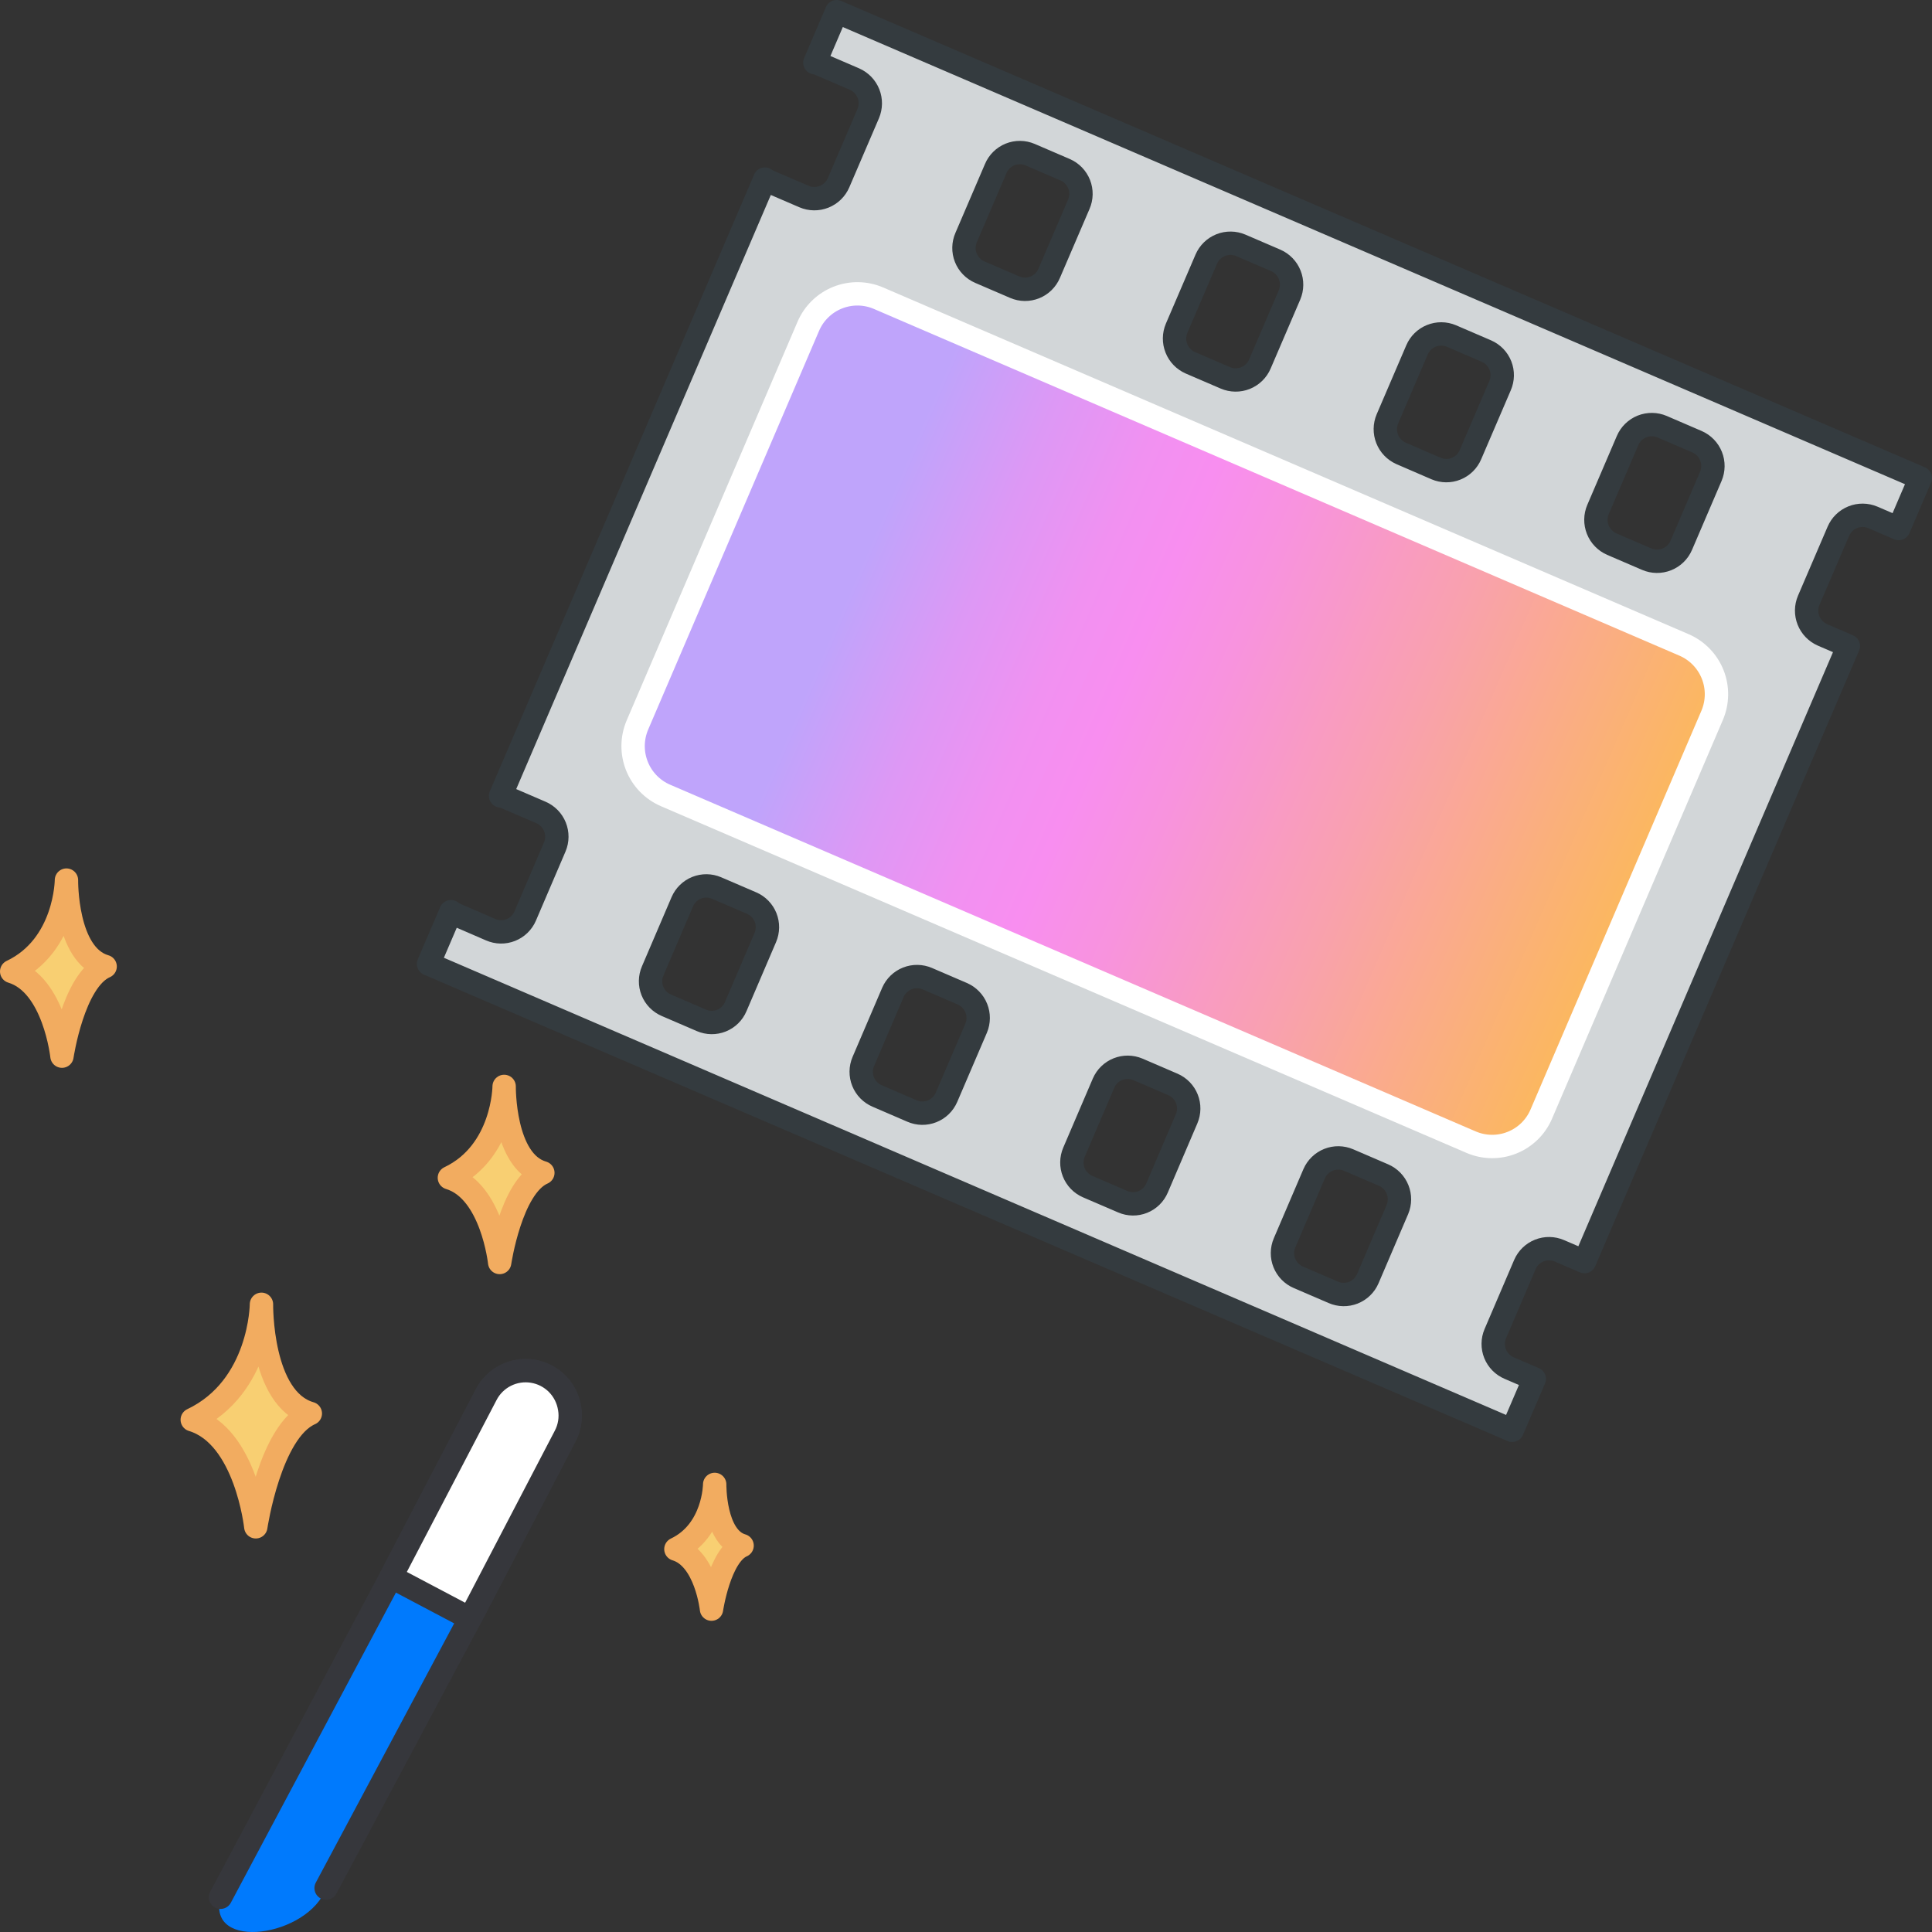 <svg width="124" height="124" viewBox="0 0 124 124" fill="none" xmlns="http://www.w3.org/2000/svg">
<rect x="0" y="0" width="124" height="124" fill="#333333" stroke="none"/>
<g clip-path="url(#clip0_5623_3170)">
<path d="M14.153 121.77L25.1 101.205L31.2 89.518C31.476 88.982 31.914 88.547 32.452 88.276C32.991 88.004 33.601 87.911 34.196 88.008C34.791 88.105 35.34 88.388 35.764 88.816C36.188 89.245 36.466 89.796 36.557 90.392C36.66 91.004 36.558 91.634 36.266 92.182L30.166 103.882L20.931 121.182C19.8 124.315 13.237 125.279 14.153 121.77Z" fill="#007AFD"/>
<path d="M14.153 121.77L25.1 101.205L31.2 89.518C31.476 88.982 31.915 88.547 32.453 88.276C32.991 88.004 33.602 87.911 34.197 88.008C34.791 88.105 35.34 88.388 35.764 88.816C36.189 89.245 36.466 89.796 36.557 90.392C36.66 91.004 36.558 91.634 36.266 92.182L30.166 103.882L20.931 121.182" stroke="#36373C" stroke-width="1.5" stroke-linecap="round" stroke-linejoin="round"/>
<path d="M36.56 90.392C36.663 91.004 36.56 91.634 36.269 92.182L30.169 103.882L25.101 101.205L31.201 89.518C31.476 88.982 31.915 88.547 32.453 88.276C32.992 88.004 33.602 87.911 34.197 88.008C34.792 88.105 35.341 88.388 35.765 88.816C36.189 89.245 36.466 89.796 36.558 90.392H36.56Z" fill="white" stroke="#36373C" stroke-width="1.5" stroke-linejoin="round"/>
<path d="M32.357 69.729C32.357 69.729 32.331 73.936 28.843 75.593C31.574 76.416 32.07 81.029 32.07 81.029C32.07 81.029 32.789 76.171 34.841 75.275C32.3 74.548 32.357 69.729 32.357 69.729ZM4.265 56.487C4.265 56.487 4.238 60.693 0.75 62.35C3.481 63.174 3.977 67.786 3.977 67.786C3.977 67.786 4.696 62.928 6.748 62.032C4.2 61.305 4.265 56.487 4.265 56.487ZM16.781 83.713C16.781 83.713 16.748 89.029 12.34 91.123C15.791 92.164 16.417 97.993 16.417 97.993C16.417 97.993 17.326 91.854 19.917 90.721C16.7 89.8 16.781 83.713 16.781 83.713ZM45.87 95.273C45.87 95.273 45.851 98.252 43.381 99.426C45.315 100.01 45.666 103.277 45.666 103.277C45.666 103.277 46.176 99.836 47.629 99.201C45.827 98.686 45.87 95.273 45.87 95.273Z" fill="#F8CF72" stroke="#F2AC60" stroke-width="1.5" stroke-linejoin="round"/>
<path d="M120.208 33.209L121.863 33.921L123.25 30.684L53.7 0.75L52.3 4.021C52.403 4.038 52.504 4.068 52.6 4.11L54.837 5.073C55.248 5.252 55.572 5.587 55.738 6.004C55.904 6.421 55.897 6.887 55.721 7.3L53.821 11.727C53.644 12.139 53.311 12.464 52.895 12.63C52.479 12.796 52.014 12.791 51.602 12.614L49.365 11.651C49.268 11.61 49.177 11.557 49.094 11.494L32.129 51.081C32.25 51.096 32.368 51.129 32.479 51.181L34.716 52.144C35.126 52.32 35.45 52.652 35.617 53.066C35.784 53.481 35.781 53.944 35.607 54.356L33.707 58.794C33.62 58.997 33.493 59.181 33.334 59.336C33.175 59.49 32.988 59.611 32.782 59.692C32.576 59.774 32.356 59.814 32.135 59.81C31.914 59.806 31.696 59.758 31.493 59.67L29.253 58.7C29.14 58.654 29.035 58.591 28.942 58.512L27.505 61.864L97.056 91.8L98.473 88.5L96.863 87.807C96.659 87.72 96.474 87.594 96.319 87.436C96.164 87.278 96.042 87.091 95.959 86.885C95.877 86.68 95.835 86.46 95.838 86.239C95.84 86.017 95.886 85.799 95.973 85.595L97.873 81.156C98.051 80.747 98.384 80.425 98.799 80.261C99.214 80.097 99.677 80.104 100.087 80.281L101.696 80.973L118.63 41.463L116.975 40.751C116.564 40.572 116.24 40.238 116.074 39.821C115.908 39.405 115.913 38.94 116.089 38.527L117.989 34.1C118.165 33.688 118.498 33.362 118.914 33.195C119.33 33.028 119.795 33.033 120.208 33.209ZM63.908 10.819C63.994 10.615 64.119 10.43 64.277 10.275C64.434 10.119 64.621 9.997 64.826 9.914C65.032 9.831 65.251 9.789 65.472 9.792C65.694 9.794 65.912 9.84 66.116 9.927L68.365 10.895C68.568 10.983 68.752 11.111 68.906 11.27C69.059 11.429 69.18 11.617 69.262 11.823C69.343 12.03 69.382 12.249 69.379 12.471C69.375 12.692 69.327 12.911 69.239 13.114L67.339 17.54C67.253 17.744 67.128 17.929 66.97 18.084C66.813 18.24 66.626 18.362 66.421 18.445C66.216 18.528 65.996 18.57 65.775 18.568C65.554 18.566 65.335 18.52 65.132 18.433L62.883 17.465C62.68 17.377 62.496 17.25 62.342 17.09C62.188 16.931 62.067 16.743 61.986 16.537C61.905 16.331 61.865 16.11 61.869 15.889C61.873 15.668 61.92 15.449 62.009 15.246L63.908 10.819ZM47.22 64.608C47.134 64.811 47.009 64.995 46.852 65.149C46.694 65.303 46.508 65.425 46.303 65.507C46.099 65.589 45.88 65.629 45.66 65.626C45.44 65.623 45.222 65.576 45.02 65.489L42.771 64.521C42.568 64.434 42.384 64.308 42.23 64.15C42.076 63.992 41.954 63.805 41.872 63.6C41.791 63.395 41.75 63.176 41.754 62.955C41.757 62.734 41.804 62.517 41.892 62.314L43.792 57.875C43.879 57.673 44.004 57.489 44.162 57.336C44.319 57.182 44.505 57.061 44.71 56.979C44.914 56.898 45.132 56.857 45.352 56.859C45.572 56.862 45.79 56.908 45.992 56.995L48.241 57.962C48.65 58.139 48.972 58.471 49.137 58.884C49.301 59.298 49.295 59.761 49.12 60.17L47.22 64.608ZM77.42 16.636C77.507 16.432 77.634 16.247 77.793 16.092C77.952 15.937 78.139 15.815 78.346 15.732C78.552 15.65 78.772 15.609 78.994 15.612C79.216 15.614 79.435 15.661 79.639 15.748L81.877 16.711C82.288 16.89 82.611 17.224 82.777 17.641C82.943 18.057 82.937 18.523 82.762 18.935L80.862 23.362C80.775 23.566 80.648 23.751 80.489 23.906C80.33 24.061 80.142 24.183 79.936 24.266C79.73 24.348 79.51 24.389 79.288 24.386C79.066 24.384 78.847 24.337 78.643 24.25L76.405 23.287C75.994 23.108 75.67 22.774 75.505 22.357C75.339 21.941 75.344 21.476 75.52 21.063L77.42 16.636ZM60.747 70.43C60.659 70.633 60.532 70.817 60.374 70.971C60.215 71.125 60.027 71.247 59.821 71.328C59.615 71.409 59.396 71.449 59.174 71.446C58.953 71.442 58.735 71.394 58.532 71.306L56.3 70.343C56.096 70.256 55.911 70.13 55.756 69.972C55.601 69.814 55.479 69.627 55.396 69.422C55.313 69.216 55.272 68.996 55.274 68.775C55.276 68.554 55.322 68.335 55.409 68.131L57.309 63.692C57.487 63.283 57.82 62.961 58.235 62.797C58.65 62.633 59.113 62.64 59.523 62.816L61.76 63.779C62.17 63.956 62.494 64.287 62.66 64.702C62.827 65.116 62.824 65.579 62.651 65.991L60.747 70.43ZM90.947 22.458C91.122 22.047 91.452 21.723 91.866 21.556C92.28 21.388 92.743 21.392 93.154 21.565L95.403 22.533C95.606 22.621 95.79 22.749 95.944 22.908C96.097 23.067 96.218 23.255 96.3 23.461C96.381 23.668 96.421 23.887 96.417 24.109C96.413 24.33 96.365 24.549 96.277 24.752L94.377 29.179C94.291 29.383 94.166 29.568 94.008 29.723C93.85 29.879 93.664 30.001 93.458 30.084C93.253 30.167 93.034 30.209 92.812 30.206C92.591 30.204 92.372 30.158 92.169 30.071L89.924 29.1C89.516 28.919 89.196 28.585 89.032 28.17C88.868 27.755 88.874 27.292 89.049 26.881L90.947 22.458ZM74.262 76.247C74.176 76.45 74.051 76.634 73.894 76.788C73.736 76.942 73.55 77.064 73.345 77.146C73.141 77.228 72.922 77.268 72.702 77.265C72.482 77.262 72.264 77.216 72.062 77.128L69.81 76.16C69.401 75.983 69.079 75.651 68.915 75.237C68.75 74.824 68.756 74.362 68.931 73.952L70.831 69.514C71.008 69.107 71.338 68.786 71.75 68.621C72.162 68.457 72.622 68.461 73.031 68.633L75.28 69.601C75.689 69.778 76.011 70.109 76.176 70.523C76.34 70.936 76.334 71.399 76.159 71.808L74.262 76.247ZM104.462 28.275C104.549 28.071 104.676 27.886 104.835 27.731C104.994 27.576 105.181 27.454 105.387 27.371C105.594 27.289 105.814 27.248 106.036 27.251C106.258 27.253 106.477 27.3 106.681 27.387L108.918 28.35C109.329 28.529 109.653 28.863 109.819 29.28C109.985 29.696 109.979 30.161 109.804 30.574L107.907 35C107.73 35.412 107.397 35.737 106.981 35.903C106.565 36.069 106.1 36.064 105.688 35.887L103.45 34.924C103.039 34.745 102.715 34.411 102.55 33.994C102.384 33.578 102.389 33.112 102.565 32.7L104.462 28.275ZM87.788 82.068C87.701 82.271 87.574 82.456 87.415 82.61C87.257 82.764 87.069 82.885 86.863 82.967C86.657 83.048 86.438 83.088 86.216 83.084C85.995 83.08 85.777 83.033 85.574 82.944L83.337 81.982C83.133 81.895 82.948 81.769 82.793 81.611C82.638 81.453 82.516 81.266 82.433 81.06C82.35 80.855 82.308 80.635 82.311 80.413C82.313 80.192 82.359 79.973 82.446 79.769L84.346 75.331C84.524 74.922 84.857 74.6 85.272 74.435C85.687 74.271 86.15 74.278 86.56 74.455L88.798 75.418C89.208 75.595 89.532 75.926 89.698 76.341C89.865 76.755 89.861 77.218 89.688 77.63L87.788 82.068Z" fill="#D2D6D8" stroke="#343B3F" stroke-width="1.5" stroke-linejoin="round"/>
<path d="M94.419 73.306L42.714 51.053C41.875 50.691 41.215 50.011 40.878 49.162C40.541 48.314 40.553 47.366 40.913 46.527L51.88 20.939C52.058 20.525 52.315 20.149 52.638 19.835C52.96 19.52 53.342 19.272 53.76 19.105C54.179 18.937 54.626 18.854 55.077 18.86C55.527 18.866 55.972 18.961 56.386 19.139L108.086 41.393C108.925 41.755 109.585 42.435 109.923 43.284C110.26 44.132 110.247 45.08 109.886 45.919L98.925 71.5C98.749 71.915 98.492 72.291 98.17 72.606C97.847 72.922 97.466 73.171 97.047 73.338C96.629 73.506 96.181 73.59 95.73 73.584C95.279 73.579 94.834 73.484 94.419 73.306Z" fill="url(#paint0_linear_5623_3170)" stroke="white" stroke-width="1.5" stroke-linejoin="round"/>
</g>
<defs>
<linearGradient id="paint0_linear_5623_3170" x1="46.376" y1="33.624" x2="104.429" y2="58.815" gradientUnits="userSpaceOnUse">
<stop offset="0.145" stop-color="#BFA4FB"/>
<stop offset="0.261" stop-color="#DD98F5"/>
<stop offset="0.365" stop-color="#F191F1"/>
<stop offset="0.435" stop-color="#F88EF0"/>
<stop offset="0.529" stop-color="#F893DE"/>
<stop offset="0.719" stop-color="#F9A1AE"/>
<stop offset="0.986" stop-color="#FBB761"/>
<stop offset="1" stop-color="#FBB85D"/>
</linearGradient>
<clipPath id="clip0_5623_3170">
<rect width="124" height="124" fill="white"/>
</clipPath>
</defs>
</svg>
